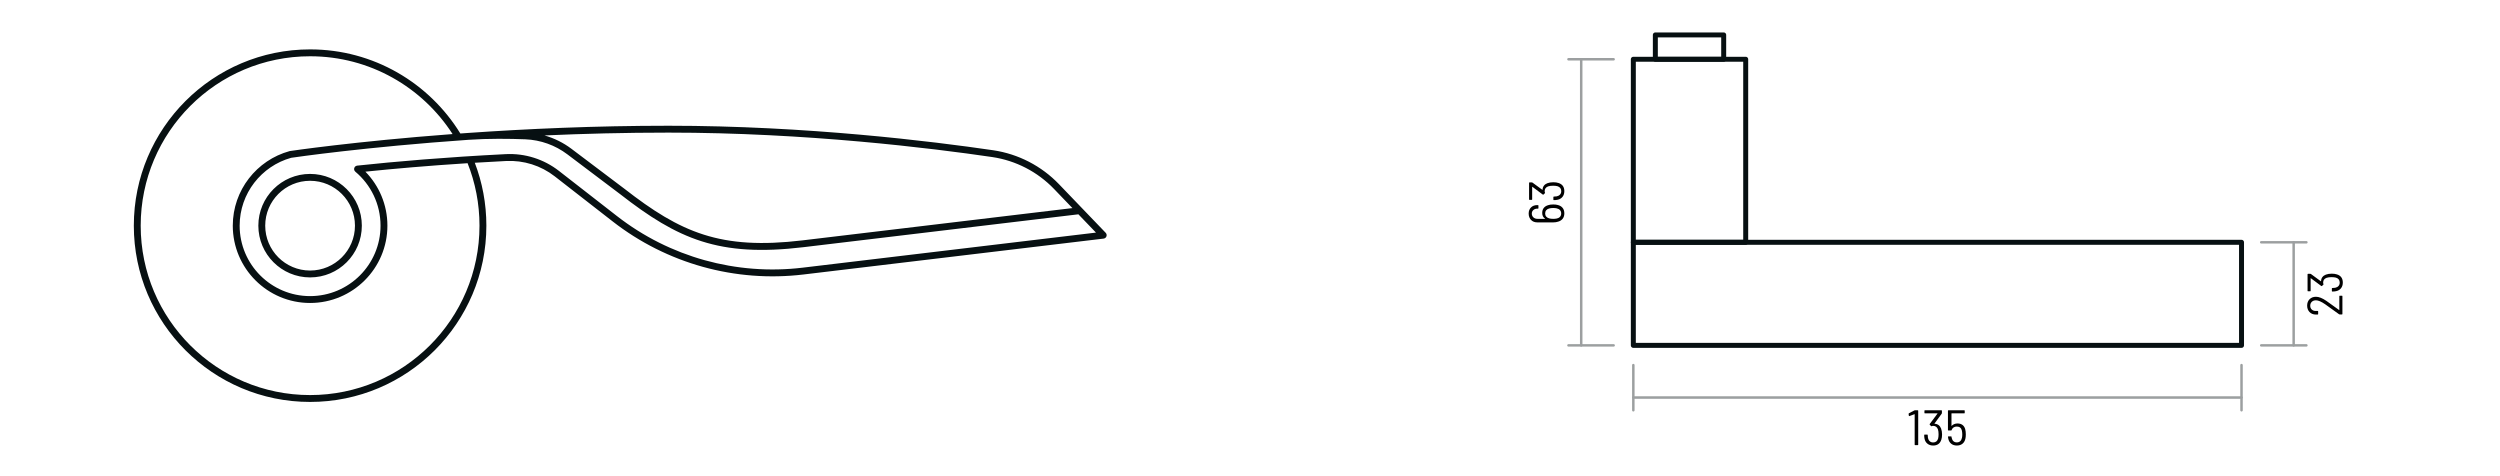 <svg xmlns="http://www.w3.org/2000/svg" xmlns:xlink="http://www.w3.org/1999/xlink" xmlns:serif="http://www.serif.com/" width="100%" height="100%" viewBox="0 0 1004 191" xml:space="preserve" style="fill-rule:evenodd;clip-rule:evenodd;stroke-linecap:round;stroke-linejoin:round;stroke-miterlimit:1.5;"><rect id="Artboard1" x="0" y="0.166" width="1003.92" height="189.84" style="fill:none;"></rect><path d="M190.675,65.36c3.003,7.849 4.649,16.367 4.649,25.267c0,39.071 -31.72,70.791 -70.791,70.791c-39.071,0 -70.791,-31.72 -70.791,-70.791c-0,-39.071 31.72,-70.791 70.791,-70.791c25.506,-0 47.88,13.518 60.341,33.775c1.008,-0.073 2.024,-0.146 3.048,-0.217c23.359,-1.634 50.969,-2.896 80.54,-2.896c55.479,0 106.083,6.27 130.437,9.847l0.003,0c10.062,1.498 19.343,6.29 26.39,13.627c8.369,8.71 18.756,19.525 18.756,19.525c0.362,0.378 0.48,0.928 0.304,1.42c-0.176,0.493 -0.616,0.844 -1.136,0.906l-120.574,14.416c-27.328,3.268 -54.841,-4.382 -76.559,-21.287l-23.302,-18.137c-5.554,-4.323 -12.476,-6.508 -19.506,-6.157c-4.331,0.218 -8.533,0.453 -12.6,0.702Zm-8.918,-11.519c-12.112,-18.792 -33.225,-31.245 -57.224,-31.245c-37.548,-0 -68.031,30.483 -68.031,68.031c-0,37.548 30.483,68.032 68.031,68.032c37.548,-0 68.031,-30.484 68.031,-68.032c0,-8.858 -1.696,-17.322 -4.781,-25.086c-15.971,1.018 -29.772,2.236 -41.037,3.401c5.466,5.598 8.836,13.251 8.836,21.685c-0,17.136 -13.913,31.049 -31.049,31.049c-17.136,-0 -31.049,-13.913 -31.049,-31.049c0,-14.278 9.659,-26.318 22.793,-29.937c0.054,-0.015 0.108,-0.026 0.163,-0.034c-0,-0 25.851,-3.855 65.317,-6.815Zm6.358,2.306c-41.453,2.9 -69.475,6.974 -71.186,7.226c-11.925,3.325 -20.685,14.275 -20.685,27.254c0,15.613 12.676,28.289 28.289,28.289c15.613,-0 28.289,-12.676 28.289,-28.289c-0,-8.702 -3.938,-16.492 -10.127,-21.683c-0.275,-0.23 -0.448,-0.555 -0.486,-0.911c-0.04,-0.374 0.073,-0.745 0.315,-1.033c0.23,-0.274 0.555,-0.447 0.911,-0.485c15.176,-1.621 35.415,-3.391 59.702,-4.614l0,0c7.691,-0.384 15.263,2.007 21.339,6.736l23.302,18.137c21.145,16.458 47.931,23.906 74.537,20.725l108.181,-12.935c0,0 9.643,-1.152 9.643,-1.152c-1.635,-1.703 -4.173,-4.345 -7.056,-7.347c-3.045,0.364 -19.668,2.352 -110.441,13.205c-33.944,4.059 -50.401,-3.252 -73.566,-21.281c-0.361,-0.273 -12.788,-9.65 -21.202,-15.995c-4.896,-3.695 -10.804,-5.807 -16.934,-6.053c-6.302,-0.245 -14.742,-0.36 -22.825,0.206Zm242.573,27.425c-2.434,-2.533 -4.993,-5.196 -7.387,-7.688c-6.623,-6.896 -15.347,-11.401 -24.804,-12.809c-24.28,-3.566 -74.728,-9.817 -130.035,-9.817c-17.439,0 -34.195,0.44 -49.794,1.136c3.905,1.103 7.594,2.925 10.868,5.396c8.539,6.439 21.21,16.002 21.21,16.002c0.006,0.004 0.011,0.008 0.017,0.013c22.534,17.539 38.534,24.673 71.552,20.725c78.74,-9.415 101.686,-12.158 108.373,-12.958Zm-306.155,-13.727c11.47,0 20.782,9.312 20.782,20.782c0,11.47 -9.312,20.782 -20.782,20.782c-11.47,0 -20.782,-9.312 -20.782,-20.782c-0,-11.47 9.312,-20.782 20.782,-20.782Zm-0,2.76c-9.947,-0 -18.022,8.075 -18.022,18.022c-0,9.947 8.075,18.022 18.022,18.022c9.947,0 18.022,-8.075 18.022,-18.022c0,-9.947 -8.075,-18.022 -18.022,-18.022Z" style="fill:#071012;"></path><g><g><g><rect x="655.946" y="23.8" width="45.128" height="73.507" style="fill:none;stroke:#071012;stroke-width:2px;"></rect><rect x="664.786" y="14.03" width="27.449" height="9.77" style="fill:none;stroke:#071012;stroke-width:2px;"></rect><rect x="655.946" y="97.307" width="244.249" height="41.394" style="fill:none;stroke:#071012;stroke-width:2px;"></rect></g><g opacity="0.4"><path d="M655.946,146.622l0,18.144" style="fill:none;stroke:#071012;stroke-width:1px;"></path><path d="M900.195,146.622l0,18.144" style="fill:none;stroke:#071012;stroke-width:1px;"></path><path d="M655.946,159.648l244.249,0" style="fill:none;stroke:#071012;stroke-width:1px;"></path><path d="M648.037,23.8l-18.144,-0" style="fill:none;stroke:#071012;stroke-width:1px;"></path><path d="M648.037,138.701l-18.144,0" style="fill:none;stroke:#071012;stroke-width:1px;"></path><path d="M635.011,23.8l-0,114.901" style="fill:none;stroke:#071012;stroke-width:1px;"></path><path d="M908.104,97.307l18.144,-0" style="fill:none;stroke:#071012;stroke-width:1px;"></path><path d="M908.104,138.701l18.144,0" style="fill:none;stroke:#071012;stroke-width:1px;"></path><path d="M921.131,97.307l-0,41.394" style="fill:none;stroke:#071012;stroke-width:1px;"></path></g></g><path d="M939.373,124.504c0.067,0.04 0.1,0.027 0.1,-0.04l0,-5.5c0,-0.133 0.067,-0.2 0.2,-0.2l0.84,-0c0.134,-0 0.2,0.067 0.2,0.2l0,7.12c0,0.133 -0.066,0.2 -0.2,0.2l-0.88,-0c-0.08,-0 -0.166,-0.027 -0.26,-0.08c-1.626,-1.2 -3.493,-2.54 -5.6,-4.02c-1.533,-1.053 -2.76,-1.58 -3.68,-1.58c-0.693,-0 -1.25,0.2 -1.67,0.6c-0.42,0.4 -0.63,0.927 -0.63,1.58c0,0.64 0.21,1.153 0.63,1.54c0.42,0.387 0.977,0.573 1.67,0.56l0.68,-0c0.134,-0 0.2,0.067 0.2,0.2l0,1.04c0,0.133 -0.066,0.2 -0.2,0.2l-0.8,-0c-1.026,-0.027 -1.853,-0.37 -2.48,-1.03c-0.626,-0.66 -0.94,-1.51 -0.94,-2.55c0,-1.067 0.327,-1.927 0.98,-2.58c0.654,-0.653 1.507,-0.98 2.56,-0.98c1.174,-0 2.56,0.547 4.16,1.64c0.987,0.68 2.48,1.753 4.48,3.22l0.64,0.46Z" style="fill-rule:nonzero;"></path><path d="M934.073,110.284c0.694,-0.253 1.487,-0.38 2.38,-0.38c0.8,-0 1.494,0.1 2.08,0.3c1.56,0.493 2.34,1.587 2.34,3.28c0,0.907 -0.243,1.667 -0.73,2.28c-0.486,0.613 -1.156,1.007 -2.01,1.18c-0.426,0.093 -0.913,0.14 -1.46,0.14c-0.133,-0 -0.2,-0.067 -0.2,-0.2l0,-1.02c0,-0.133 0.067,-0.2 0.2,-0.2c0.574,-0.027 0.96,-0.06 1.16,-0.1c0.56,-0.12 1,-0.36 1.32,-0.72c0.32,-0.36 0.48,-0.813 0.48,-1.36c0,-1.027 -0.52,-1.693 -1.56,-2c-0.48,-0.12 -1.053,-0.18 -1.72,-0.18c-0.8,-0 -1.46,0.087 -1.98,0.26c-0.933,0.347 -1.4,0.987 -1.4,1.92c0,0.213 0.04,0.4 0.12,0.56c0.027,0.08 0.04,0.127 0.04,0.14c0,0.053 -0.026,0.1 -0.08,0.14l-0.54,0.52c-0.093,0.067 -0.186,0.073 -0.28,0.02l-4.18,-3.12c-0.026,-0.027 -0.05,-0.033 -0.07,-0.02c-0.02,0.013 -0.03,0.033 -0.03,0.06l0,5c0,0.133 -0.066,0.2 -0.2,0.2l-0.84,-0c-0.133,-0 -0.2,-0.067 -0.2,-0.2l0,-6.62c0,-0.133 0.067,-0.2 0.2,-0.2l0.9,-0c0.107,-0 0.194,0.027 0.26,0.08l3.96,2.9c0.014,0.013 0.034,0.013 0.06,-0c0.027,-0.013 0.04,-0.033 0.04,-0.06c0.027,-0.627 0.207,-1.16 0.54,-1.6c0.334,-0.44 0.8,-0.773 1.4,-1Z" style="fill-rule:nonzero;"></path><path d="M621.755,82.39c0.52,-0.186 1.2,-0.28 2.04,-0.28c0.72,0 1.3,0.067 1.74,0.2c0.867,0.2 1.533,0.587 2,1.16c0.467,0.574 0.7,1.314 0.7,2.22c0,0.854 -0.217,1.564 -0.65,2.13c-0.433,0.567 -1.043,0.964 -1.83,1.19c-0.587,0.2 -1.233,0.3 -1.94,0.3l-6.4,0c-1.067,0 -1.917,-0.33 -2.55,-0.99c-0.633,-0.66 -0.95,-1.516 -0.95,-2.57c0,-1 0.313,-1.813 0.94,-2.44c0.627,-0.626 1.453,-0.94 2.48,-0.94l0.3,0c0.133,0 0.2,0.067 0.2,0.2l0,1.02c0,0.134 -0.067,0.2 -0.2,0.2l-0.22,0c-0.667,0 -1.207,0.187 -1.62,0.56c-0.413,0.374 -0.62,0.847 -0.62,1.42c0,0.614 0.21,1.12 0.63,1.52c0.42,0.4 0.983,0.6 1.69,0.6l2.94,0c0.04,0 0.063,-0.01 0.07,-0.03c0.007,-0.02 -0.003,-0.043 -0.03,-0.07c-0.747,-0.493 -1.12,-1.246 -1.12,-2.26c0,-0.813 0.207,-1.483 0.62,-2.01c0.413,-0.526 1.007,-0.903 1.78,-1.13Zm3.42,1.28c-0.44,-0.093 -0.913,-0.14 -1.42,-0.14c-0.64,0 -1.18,0.067 -1.62,0.2c-0.507,0.134 -0.9,0.37 -1.18,0.71c-0.28,0.34 -0.42,0.77 -0.42,1.29c0,0.507 0.147,0.93 0.44,1.27c0.293,0.34 0.693,0.577 1.2,0.71c0.44,0.12 0.973,0.18 1.6,0.18c0.48,0 0.967,-0.046 1.46,-0.14c0.547,-0.12 0.973,-0.356 1.28,-0.71c0.307,-0.353 0.46,-0.796 0.46,-1.33c0,-0.52 -0.153,-0.956 -0.46,-1.31c-0.307,-0.353 -0.753,-0.596 -1.34,-0.73Z" style="fill-rule:nonzero;"></path><path d="M621.435,73.57c0.693,-0.253 1.487,-0.38 2.38,-0.38c0.8,0 1.493,0.1 2.08,0.3c1.56,0.494 2.34,1.587 2.34,3.28c0,0.907 -0.243,1.667 -0.73,2.28c-0.487,0.614 -1.157,1.007 -2.01,1.18c-0.427,0.094 -0.913,0.14 -1.46,0.14c-0.133,0 -0.2,-0.066 -0.2,-0.2l0,-1.02c0,-0.133 0.067,-0.2 0.2,-0.2c0.573,-0.026 0.96,-0.06 1.16,-0.1c0.56,-0.12 1,-0.36 1.32,-0.72c0.32,-0.36 0.48,-0.813 0.48,-1.36c0,-1.026 -0.52,-1.693 -1.56,-2c-0.48,-0.12 -1.053,-0.18 -1.72,-0.18c-0.8,0 -1.46,0.087 -1.98,0.26c-0.933,0.347 -1.4,0.987 -1.4,1.92c0,0.214 0.04,0.4 0.12,0.56c0.027,0.08 0.04,0.127 0.04,0.14c0,0.054 -0.027,0.1 -0.08,0.14l-0.54,0.52c-0.093,0.067 -0.187,0.074 -0.28,0.02l-4.18,-3.12c-0.027,-0.026 -0.05,-0.033 -0.07,-0.02c-0.02,0.014 -0.03,0.034 -0.03,0.06l0,5c0,0.134 -0.067,0.2 -0.2,0.2l-0.84,0c-0.133,0 -0.2,-0.066 -0.2,-0.2l0,-6.62c0,-0.133 0.067,-0.2 0.2,-0.2l0.9,0c0.107,0 0.193,0.027 0.26,0.08l3.96,2.9c0.013,0.014 0.033,0.014 0.06,0c0.027,-0.013 0.04,-0.033 0.04,-0.06c0.027,-0.626 0.207,-1.16 0.54,-1.6c0.333,-0.44 0.8,-0.773 1.4,-1Z" style="fill-rule:nonzero;"></path><path d="M768.811,164.826c0.08,-0.04 0.166,-0.06 0.26,-0.06l1.08,-0c0.133,-0 0.2,0.067 0.2,0.2l-0,13.6c-0,0.133 -0.067,0.2 -0.2,0.2l-1.02,-0c-0.134,-0 -0.2,-0.067 -0.2,-0.2l-0,-12.16c-0,-0.027 -0.01,-0.047 -0.03,-0.06c-0.02,-0.013 -0.044,-0.013 -0.07,-0l-2,0.74c-0.027,0.013 -0.06,0.02 -0.1,0.02c-0.067,-0 -0.114,-0.053 -0.14,-0.16l-0.1,-0.74l-0,-0.04c-0,-0.067 0.046,-0.133 0.14,-0.2l2.18,-1.14Z" style="fill-rule:nonzero;"></path><path d="M779.551,172.126c0.253,0.693 0.38,1.487 0.38,2.38c-0,0.8 -0.1,1.493 -0.3,2.08c-0.494,1.56 -1.587,2.34 -3.28,2.34c-0.907,-0 -1.667,-0.243 -2.28,-0.73c-0.614,-0.487 -1.007,-1.157 -1.18,-2.01c-0.094,-0.427 -0.14,-0.913 -0.14,-1.46c-0,-0.133 0.066,-0.2 0.2,-0.2l1.02,-0c0.133,-0 0.2,0.067 0.2,0.2c0.026,0.573 0.06,0.96 0.1,1.16c0.12,0.56 0.36,1 0.72,1.32c0.36,0.32 0.813,0.48 1.36,0.48c1.026,-0 1.693,-0.52 2,-1.56c0.12,-0.48 0.18,-1.053 0.18,-1.72c-0,-0.8 -0.087,-1.46 -0.26,-1.98c-0.347,-0.933 -0.987,-1.4 -1.92,-1.4c-0.214,-0 -0.4,0.04 -0.56,0.12c-0.08,0.027 -0.127,0.04 -0.14,0.04c-0.054,-0 -0.1,-0.027 -0.14,-0.08l-0.52,-0.54c-0.067,-0.093 -0.074,-0.187 -0.02,-0.28l3.12,-4.18c0.026,-0.027 0.033,-0.05 0.02,-0.07c-0.014,-0.02 -0.034,-0.03 -0.06,-0.03l-5,-0c-0.134,-0 -0.2,-0.067 -0.2,-0.2l-0,-0.84c-0,-0.133 0.066,-0.2 0.2,-0.2l6.62,-0c0.133,-0 0.2,0.067 0.2,0.2l-0,0.9c-0,0.107 -0.027,0.193 -0.08,0.26l-2.9,3.96c-0.014,0.013 -0.014,0.033 -0,0.06c0.013,0.027 0.033,0.04 0.06,0.04c0.626,0.027 1.16,0.207 1.6,0.54c0.44,0.333 0.773,0.8 1,1.4Z" style="fill-rule:nonzero;"></path><path d="M789.211,172.306c0.173,0.627 0.26,1.347 0.26,2.16c-0,0.68 -0.06,1.267 -0.18,1.76c-0.2,0.867 -0.597,1.533 -1.19,2c-0.594,0.467 -1.337,0.7 -2.23,0.7c-0.907,-0 -1.66,-0.24 -2.26,-0.72c-0.6,-0.48 -0.994,-1.153 -1.18,-2.02c-0.067,-0.24 -0.107,-0.487 -0.12,-0.74l-0,-0.04c-0,-0.107 0.06,-0.16 0.18,-0.16l1.04,-0c0.12,-0 0.186,0.053 0.2,0.16l-0,0.08l0.08,0.4c0.12,0.573 0.356,1.013 0.71,1.32c0.353,0.307 0.803,0.46 1.35,0.46c0.533,-0 0.976,-0.157 1.33,-0.47c0.353,-0.313 0.59,-0.757 0.71,-1.33c0.093,-0.373 0.14,-0.833 0.14,-1.38c-0,-0.507 -0.054,-1.027 -0.16,-1.56c-0.12,-0.533 -0.354,-0.937 -0.7,-1.21c-0.347,-0.273 -0.787,-0.41 -1.32,-0.41c-0.507,-0 -0.944,0.117 -1.31,0.35c-0.367,0.233 -0.624,0.57 -0.77,1.01l-0.04,0.08c-0.014,0.093 -0.08,0.14 -0.2,0.14l-1.06,-0c-0.134,-0 -0.2,-0.067 -0.2,-0.2l-0,-7.72c-0,-0.133 0.066,-0.2 0.2,-0.2l6.34,-0c0.133,-0 0.2,0.067 0.2,0.2l-0,0.84c-0,0.133 -0.067,0.2 -0.2,0.2l-5.04,-0c-0.054,-0 -0.08,0.027 -0.08,0.08l-0,4.9c-0,0.027 0.01,0.043 0.03,0.05c0.02,0.007 0.043,-0.003 0.07,-0.03c0.266,-0.293 0.603,-0.523 1.01,-0.69c0.406,-0.167 0.843,-0.25 1.31,-0.25c0.786,-0 1.443,0.19 1.97,0.57c0.526,0.38 0.896,0.937 1.11,1.67Z" style="fill-rule:nonzero;"></path></g></svg>